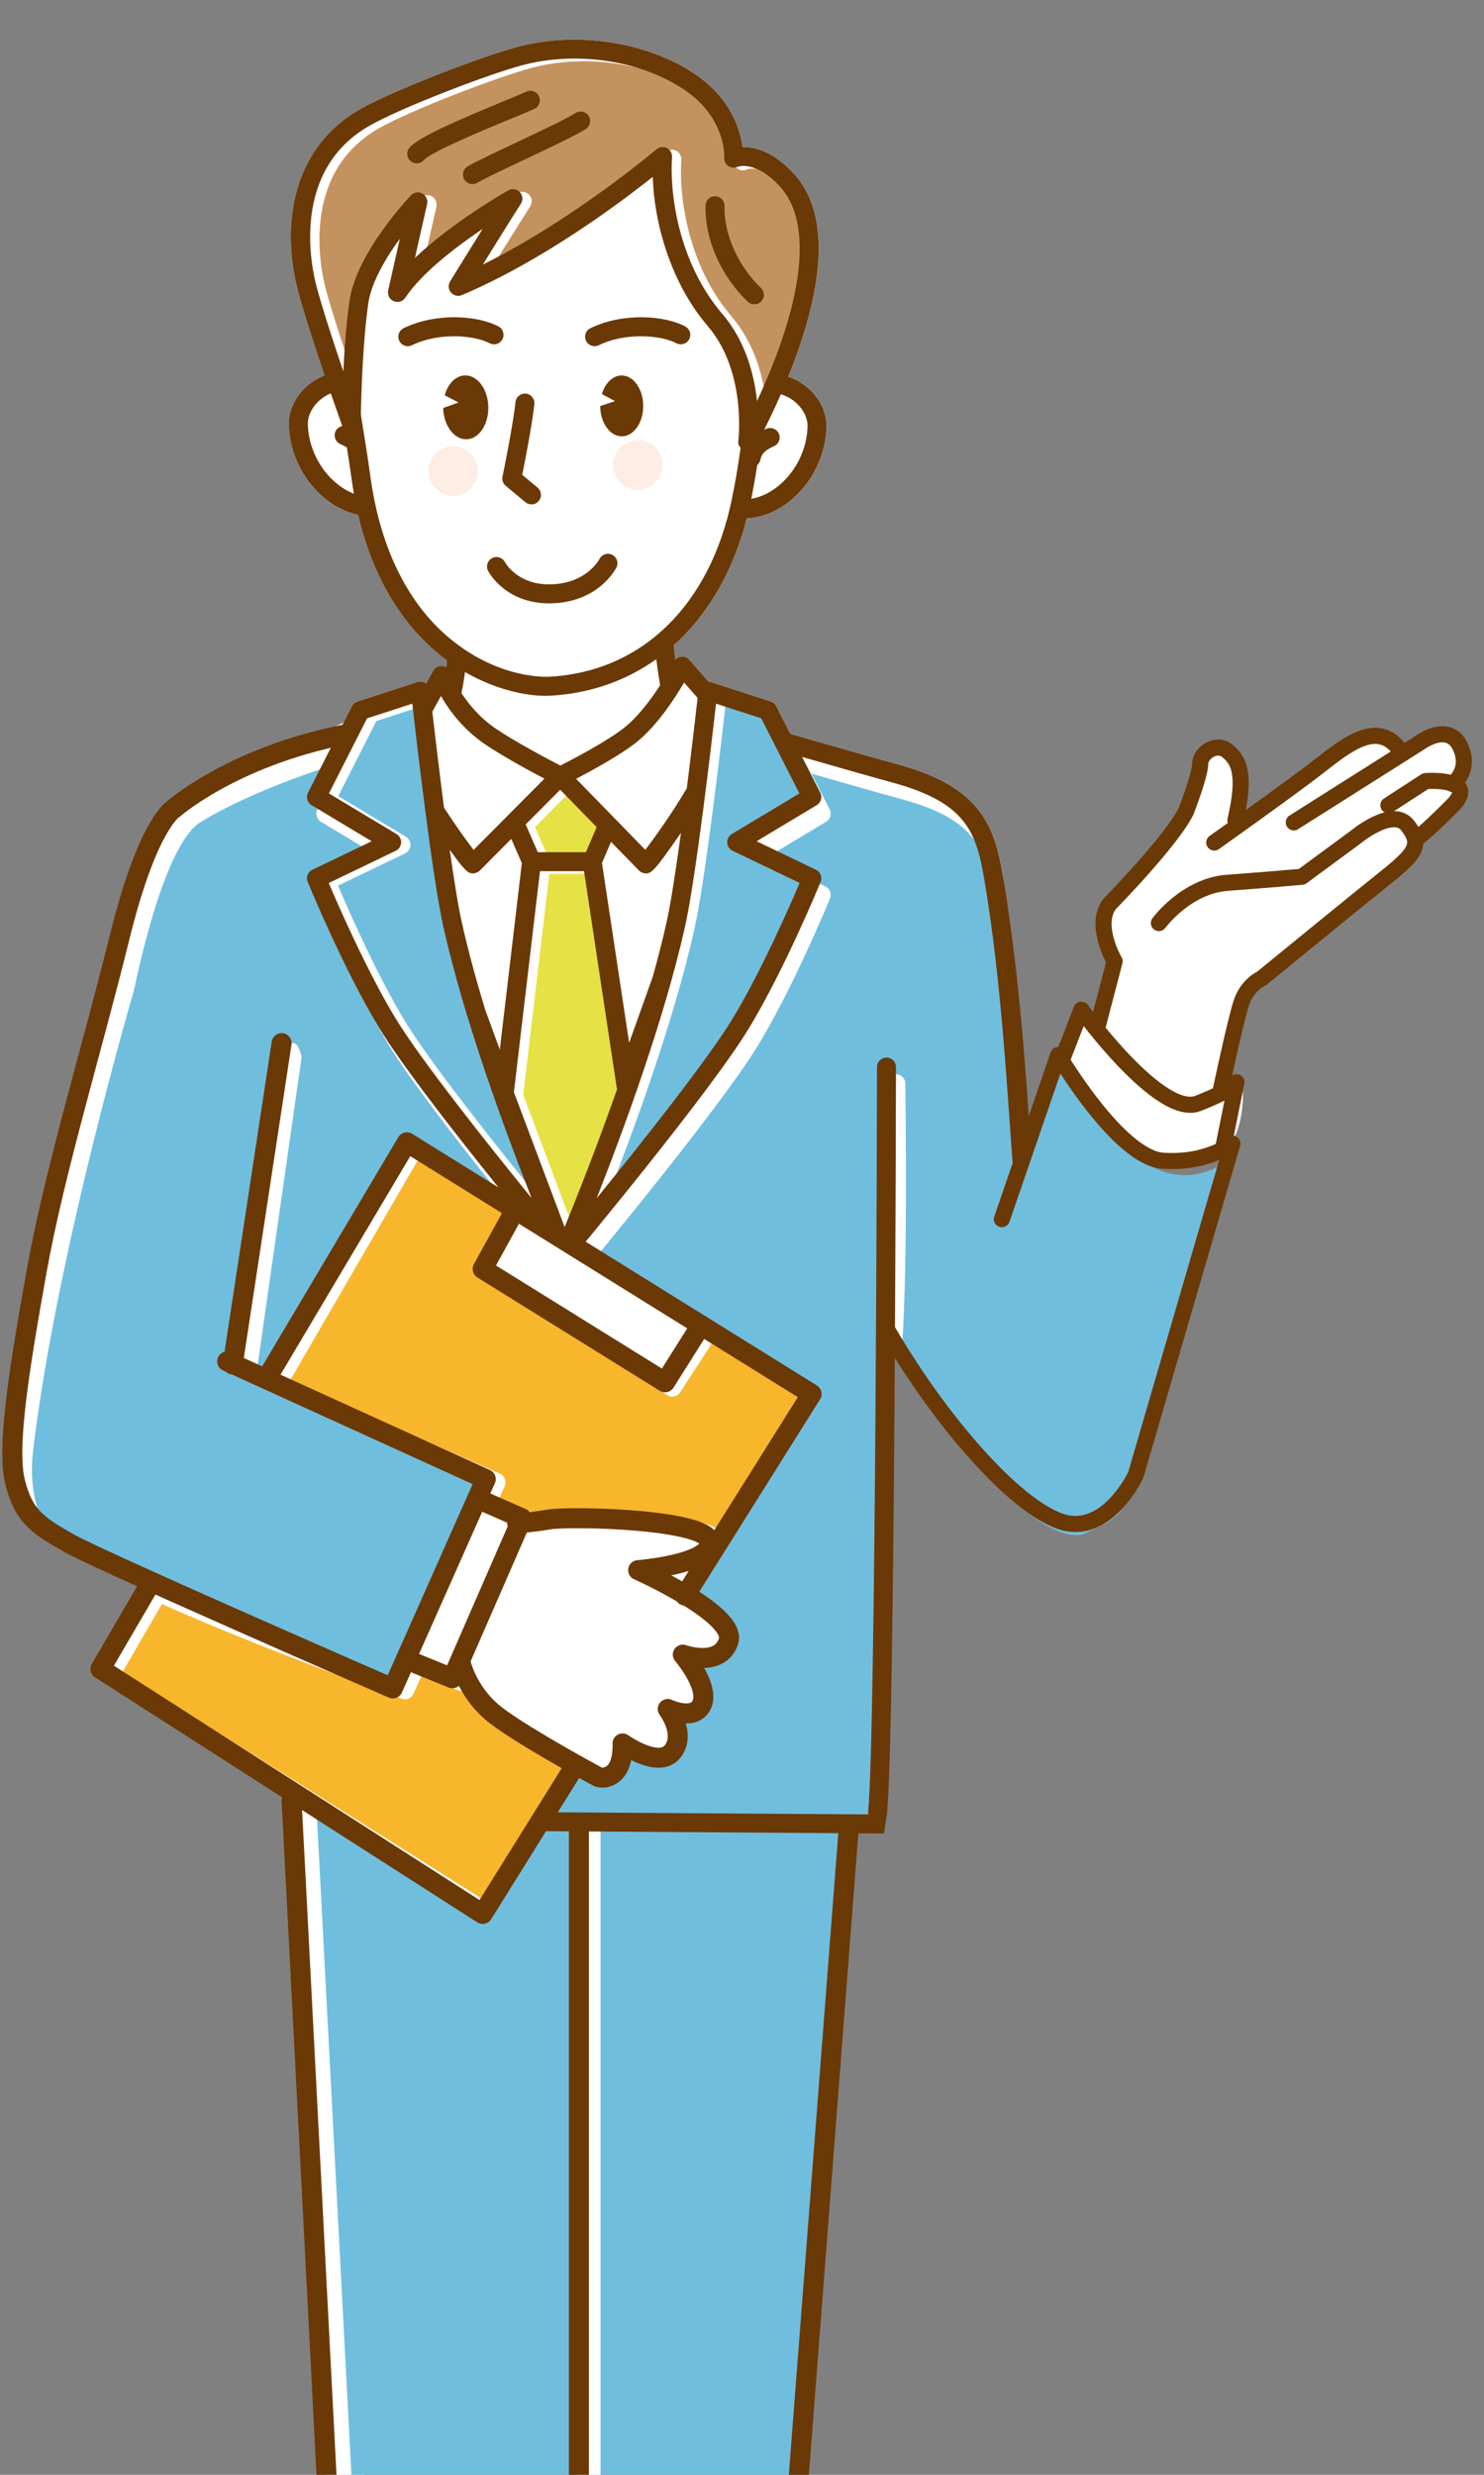 <?xml version="1.0" encoding="utf-8"?>
<!-- Generator: Adobe Illustrator 16.0.0, SVG Export Plug-In . SVG Version: 6.00 Build 0)  -->
<!DOCTYPE svg PUBLIC "-//W3C//DTD SVG 1.1//EN" "http://www.w3.org/Graphics/SVG/1.1/DTD/svg11.dtd">
<svg version="1.1" id="レイヤー_1" xmlns="http://www.w3.org/2000/svg" xmlns:xlink="http://www.w3.org/1999/xlink" x="0px"
	 y="0px" width="297px" height="495px" viewBox="0 0 297 495" enable-background="new 0 0 297 495" xml:space="preserve">
<rect x="0" y="0" width="297" height="495" fill="#808080" stroke="none"/>
<g>
	<defs>
		<rect id="SVGID_1_" x="-12" y="-11.673" width="323" height="507.009"/>
	</defs>
	<clipPath id="SVGID_2_">
		<use xlink:href="#SVGID_1_"  overflow="visible"/>
	</clipPath>
	<g clip-path="url(#SVGID_2_)">
		<polygon fill="#FFFFFF" points="73.86,515.65 66.36,514.65 56.86,352.65 66.86,354.65 		"/>
		<polyline fill="#70BEDE" points="63.36,362.15 71.36,514.65 158.359,514.65 168.859,361.15 63.36,362.15 		"/>
		<polygon fill="#FFFFFF" points="115.86,514.15 115.86,365.65 120.194,365.65 120.194,514.65 		"/>
		<g>
			<path fill="#FFFFFF" d="M37.11,159.142c-9.295,5.74-10.635,19.391-14.75,35.5C17.727,212.78,6.741,256.049,3.61,275.15
				c-4.5,27.467,3.77,28.547,4,30.5c0.111,0.951,79.058,12.52,80.015,12.525l-7.015,14.227l9.923,3.277l7.077,28.506l78.117,0.055
				c0.004-46,0.01-46,0.014-46c0.406,0,0.514-36.311,1.832-49c0.391-3.744,3.51,2.787,3.5,2.668
				c-0.381-4.881,23.502-74.271,19.639-96.812c-1.68-9.797-4.293-17.652-20.996-22.207c-4.418-1.204-13.277-3.731-21.525-6.109
				l-2.805-5.522c-0.23-0.45-0.627-0.789-1.107-0.945l-12.013-3.896c-0.15-0.049-0.307-0.072-0.463-0.083l-3.822-4.363
				c-0.416-0.474-1.039-0.713-1.666-0.633c-0.443,0.058-0.84,0.272-1.137,0.589c-0.129-1.004-0.234-1.956-0.322-2.871
				c0.408-0.364,0.811-0.734,1.205-1.116c6.301-6.106,10.898-14.458,13.416-24.281c2.968-0.109,6.064-1.347,8.769-3.573
				c4.33-3.563,7.012-9.04,7.17-14.649c0.111-3.889-2.479-7.75-6.447-9.608c-0.4-0.188-0.805-0.345-1.209-0.48
				c5.678-14.018,9.666-31.002,1.316-40.39c-4.193-4.715-8.047-5.595-10.458-5.538c-0.436-3.408-2.289-9.857-9.816-14.802
				c-9.5-6.242-23.195-8.336-34.891-5.33c-7.147,1.835-25.527,8.924-31.945,12.619c-14.099,8.117-15.576,24.16-12.258,36.47
				c1.269,4.705,3.411,11.256,5.267,16.71c-0.239,0.093-0.476,0.192-0.712,0.303c-3.969,1.858-6.56,5.722-6.449,9.609
				c0.161,5.61,2.841,11.087,7.172,14.649c2.08,1.713,4.394,2.842,6.699,3.325c3.581,15.252,10.942,23.811,16.88,28.43
				c0.3,0.234,0.603,0.451,0.904,0.672c-0.036,0.445-0.079,0.907-0.133,1.383c-0.244-0.146-0.521-0.239-0.815-0.263
				c-0.749-0.063-1.458,0.318-1.819,0.974l-1.41,2.556c-0.039-0.029-0.073-0.067-0.116-0.095c-0.479-0.309-1.073-0.388-1.616-0.212
				l-12.013,3.896c-0.48,0.156-0.879,0.495-1.107,0.945l-1.653,3.253"/>
			<path fill="#70BEDE" d="M180.58,159.883c-3.99-1.088-11.447-3.212-18.174-5.144l3.633,7.15c0.453,0.89,0.141,1.975-0.715,2.487
				l-12.029,7.218l11.875,5.7c0.906,0.436,1.316,1.502,0.934,2.434c-0.289,0.706-7.188,17.434-14.281,29.162
				c-7.806,12.911-34.42,44.837-35.587,46.234c-0.026,0.031-0.056,0.059-0.083,0.086c-0.028,0.031-0.056,0.062-0.086,0.09
				c-0.008,0.008-0.015,0.016-0.022,0.023c-0.027,0.023-0.059,0.045-0.086,0.066c-0.02,0.016-0.037,0.033-0.058,0.047
				c-0.018,0.014-0.034,0.029-0.054,0.041c-0.019,0.012-0.036,0.023-0.056,0.035c-0.009,0.004-0.014,0.012-0.022,0.016
				c-0.024,0.018-0.052,0.027-0.078,0.041c-0.028,0.016-0.056,0.033-0.086,0.049c-0.011,0.004-0.019,0.012-0.029,0.016
				c-0.007,0.002-0.016,0.004-0.021,0.008c-0.041,0.02-0.082,0.031-0.121,0.047c-0.03,0.012-0.059,0.025-0.089,0.033
				c-0.013,0.006-0.024,0.008-0.036,0.012c-0.032,0.008-0.063,0.016-0.097,0.021c-0.022,0.008-0.045,0.012-0.069,0.016
				c-0.024,0.006-0.05,0.014-0.075,0.018c-0.008,0-0.014,0.002-0.021,0.002c-0.077,0.012-0.155,0.016-0.232,0.018
				c-0.011,0-0.021,0.004-0.031,0.004c-0.002,0-0.005,0-0.007,0c0,0,0,0-0.001,0l0,0l0,0c-0.012,0-0.022,0-0.035,0
				c-0.025,0-0.05-0.008-0.075-0.008c-0.056-0.004-0.11-0.006-0.166-0.016c-0.011,0-0.021-0.002-0.031-0.004
				c-0.022-0.004-0.044-0.01-0.066-0.014c-0.021-0.004-0.042-0.008-0.062-0.016c-0.037-0.006-0.073-0.016-0.109-0.025
				c-0.013-0.006-0.028-0.008-0.041-0.014c-0.027-0.008-0.054-0.02-0.081-0.031c-0.036-0.014-0.075-0.025-0.111-0.043
				c-0.011-0.006-0.021-0.01-0.032-0.016c-0.013-0.006-0.025-0.01-0.037-0.016c-0.024-0.012-0.049-0.029-0.073-0.043
				s-0.049-0.021-0.072-0.039c-0.015-0.008-0.025-0.018-0.038-0.027c-0.019-0.012-0.04-0.021-0.06-0.035
				c-0.012-0.01-0.022-0.02-0.034-0.029c-0.021-0.016-0.041-0.033-0.062-0.051c-0.01-0.006-0.019-0.016-0.027-0.021
				c-0.023-0.02-0.05-0.039-0.072-0.061c-0.007-0.006-0.015-0.012-0.022-0.018c-0.038-0.037-0.074-0.08-0.111-0.121
				c-0.011-0.014-0.024-0.023-0.036-0.035c-1.13-1.355-27.778-33.32-35.591-46.24c-7.093-11.729-13.991-28.456-14.281-29.162
				c-0.383-0.932,0.027-1.998,0.934-2.434l11.875-5.7l-12.029-7.218c-0.855-0.513-1.168-1.598-0.716-2.487l4.766-9.375
				c-10.217,3.172-21.001,7.517-28.169,11.944c-7.675,4.738-13.244,33.434-13.244,33.434s-15.5,52.509-20.25,92.257
				c-1.5,13.252,5,18.5,5,18.5l67.003,31.064c9.497-21.312,18.646-40.994,18.607-41.865c-0.048-1.047-51.407-23.65-50.36-23.699
				c1.039-0.051,9.452-64.556,9.5-63.508c0.039,0.874,2.5-5.5,4,0.751l-9.25,64.757l46.11,21.699l-0.61,4.301l7.878,3.549
				l-5.628,59.703l76.777-0.658c-0.029-46.168-0.047-46.34-0.029-46.518c1.557-16.355,1.775-100.624,1.777-101.473
				c0.002-1.047,0.852-1.894,1.898-1.894c0,0,0.002,0,0.004,0c1.049,0.002,1.896,0.854,1.895,1.902
				c-0.01,3.475,0.633,39.613-0.941,56.146c-0.006,0.062,6.012,8.607,6,8.666c0,0,20,27.666,30.5,25.334
				c3.227-1.838,8.264-2.223,11.334-11.834c6.332-19.834,17.832-63.175,17.832-63.175s-6.332,5.666-14.666,1.832
				c-8.334-3.832-19.166-20-19.166-20l-6.668,15c0,0-5.66-44.327-6.574-49.661C197.242,169.795,195.219,163.875,180.58,159.883z"/>
			<path fill="#FFFFFF" d="M99.18,145.708c3.853,2.63,10.598,6.188,12.963,7.416c2.321-1.179,8.854-4.581,12.518-7.36
				c2.907-2.207,5.574-5.796,7.451-8.705c-0.32-1.879-0.569-3.604-0.765-5.21c-6.164,4.384-13.412,6.892-21.274,7.305
				c-0.297,0.014-0.606,0.022-0.929,0.022c-4.071,0-10.057-1.287-16.086-4.757c-0.162,1.315-0.391,2.724-0.71,4.203
				C93.79,140.837,96.004,143.541,99.18,145.708z"/>
			<path fill="#FFFFFF" d="M104.439,172.637l-2.11-4.846l-6.284,6.313c-0.178,0.179-0.393,0.321-0.625,0.418
				c-0.295,0.12-0.56,0.191-0.819,0.191c-1.03,0-2.01-1.127-4.595-4.756c0.837,5.919,1.687,11.253,2.412,14.503
				c1.256,5.624,2.886,11.584,4.694,17.526l2.919,7.958L104.439,172.637z"/>
			<path fill="#FFFFFF" d="M134.956,168.486c-3.39,4.81-4.479,6.229-5.637,6.229c-0.262,0-0.524-0.071-0.817-0.191
				c-0.242-0.099-0.459-0.245-0.641-0.432l-5.574-5.713l-1.812,4.225l5.439,35.979l4.734-13.236
				c1.033-3.701,1.968-7.358,2.755-10.885c0.863-3.861,1.898-10.668,2.885-17.9C135.85,167.2,135.409,167.842,134.956,168.486z"/>
			<polygon fill="#E6E144" points="107.074,165.429 109.493,170.986 119.128,170.986 121.28,165.97 113.982,158.491 			"/>
			<path fill="#E6E144" d="M118.747,174.782h-8.812l-5.222,44.206l10.152,26.978c2.282-5.553,6.375-15.801,10.48-27.531
				L118.747,174.782z"/>
			<path fill="#FFFFFF" d="M126.956,148.789c-3.33,2.527-8.63,5.409-11.663,6.986l13.859,14.202c1.867-2.423,5.599-7.672,8.3-12.311
				c0.994-7.867,1.816-15.003,2.162-18.068l-2.705-3.088C135.02,139.763,131.314,145.48,126.956,148.789z"/>
			<path fill="#FFFFFF" d="M88.25,139.216l-1.729,3.135c0.514,4.446,1.376,11.745,2.347,19.208c2.219,3.429,4.56,6.681,5.912,8.434
				l14.183-14.246c-3.069-1.617-8.487-4.558-11.922-6.902C92.61,145.82,89.825,141.966,88.25,139.216z"/>
			<path fill="#70BEDE" d="M67.693,159.235l13.536,8.121c0.6,0.357,0.953,1.018,0.92,1.716c-0.032,0.697-0.444,1.321-1.075,1.622
				l-13.424,6.443c1.942,4.562,7.656,17.618,13.323,26.99c5.031,8.321,18.535,25.299,27.296,36.072
				c-5.252-13.307-13.512-35.652-17.694-54.379c-2.162-9.687-5.276-36.432-6.196-44.542l-9.051,2.935L67.693,159.235z"/>
			<path fill="#70BEDE" d="M154.221,144.213l-9.05-2.935c-0.922,8.11-4.035,34.855-6.197,44.542
				c-4.184,18.727-12.441,41.072-17.694,54.379c8.76-10.773,22.265-27.751,27.296-36.072c5.666-9.372,11.38-22.428,13.324-26.99
				l-13.423-6.443c-0.631-0.301-1.043-0.925-1.074-1.622c-0.033-0.698,0.32-1.358,0.918-1.716l13.535-8.121L154.221,144.213z"/>
			<path fill="#FFFFFF" d="M152.936,85.973c0.148-0.069,0.289-0.135,0.414-0.192c0.953-0.435,2.08-0.012,2.516,0.94
				c0.434,0.955,0.014,2.08-0.941,2.515c-1.367,0.624-2.438,1.22-2.742,2.719c-0.09,0.433-0.32,0.799-0.633,1.064
				c-0.402,2.612-0.824,4.913-1.191,6.745c1.836-0.294,3.736-1.181,5.475-2.61c3.494-2.876,5.658-7.299,5.787-11.827
				c0.068-2.361-1.684-4.854-4.262-6.062c-0.268-0.125-0.639-0.277-1.082-0.402C155.166,81.397,154.029,83.787,152.936,85.973z"/>
			<path fill="#FFFFFF" d="M70.373,95.858c-0.28-2.056-0.608-4.2-0.946-6.348c-0.394-0.264-0.848-0.486-1.342-0.711
				c-0.955-0.435-1.374-1.561-0.939-2.515c0.263-0.579,0.781-0.957,1.361-1.071c-0.003-0.004-0.005-0.009-0.007-0.014
				c-0.098-0.269-1.034-2.878-2.295-6.517c-0.122,0.049-0.237,0.099-0.335,0.144c-2.577,1.208-4.331,3.701-4.264,6.063
				c0.13,4.529,2.294,8.949,5.789,11.825c1.098,0.905,2.263,1.583,3.434,2.045C70.664,97.814,70.509,96.85,70.373,95.858z"/>
			<path fill="#FFFFFF" d="M90.893,128.406c9.302,7.239,18.02,7.005,18.981,6.956c18.514-0.969,32.192-14.232,36.587-35.48
				c0.516-2.492,1.191-6.121,1.756-10.327c-0.453-0.462-0.537-0.978-0.43-1.52l-0.008-0.002c0.016-0.134,1.631-13.734-6.121-22.795
				c-7.4-8.649-10.724-20.511-11.024-29.86c-6.526,5.191-22.038,16.81-38.192,23.646c-0.761,0.323-1.643,0.115-2.182-0.511
				c-0.537-0.628-0.608-1.531-0.174-2.234c0.052-0.086,3.405-5.516,6.514-10.503c-5.298,3.576-12.21,8.824-15.478,13.769
				c-0.506,0.765-1.483,1.06-2.327,0.699c-0.844-0.358-1.31-1.27-1.108-2.163l2.331-10.331c-2.736,3.746-5.7,8.66-6.328,13.033
				c-1.071,7.47-1.389,18.006-1.477,22.085c0.115,0.729,0.233,1.457,0.349,2.183c0.549,3.422,1.115,6.961,1.572,10.295
				C76.141,110.003,81.937,121.435,90.893,128.406z M90.652,78.117c1.552-0.68,3.279,0.247,3.858,2.07
				c0.579,1.825-0.21,3.856-1.761,4.536c-1.552,0.682-3.279-0.244-3.858-2.069S89.1,78.798,90.652,78.117z M109.865,116.881
				c7.384,0,10.008-4.878,10.116-5.086c0.48-0.925,1.621-1.298,2.55-0.822c0.93,0.475,1.306,1.601,0.84,2.533
				c-0.146,0.292-3.699,7.172-13.506,7.172c-8.707,0-12.042-6.225-12.181-6.489c-0.484-0.931-0.121-2.077,0.809-2.56
				c0.93-0.484,2.077-0.122,2.561,0.808C101.144,112.605,103.534,116.881,109.865,116.881z M124.52,78.117
				c1.552-0.68,3.279,0.247,3.859,2.07c0.577,1.825-0.21,3.856-1.762,4.536c-1.552,0.682-3.279-0.244-3.858-2.069
				S122.967,78.798,124.52,78.117z M118.173,65.636c6.419-3.103,14.685-2.609,18.97-0.341c0.926,0.489,1.279,1.64,0.789,2.566
				c-0.49,0.925-1.639,1.278-2.566,0.788c-2.941-1.558-9.979-2.284-15.54,0.404c-0.266,0.129-0.548,0.189-0.824,0.189
				c-0.706,0-1.383-0.395-1.712-1.072C116.833,67.227,117.229,66.092,118.173,65.636z M105.249,78.734
				c1.042,0.107,1.8,1.039,1.693,2.084c-0.405,3.938-1.857,11.34-2.426,14.159l3.065,2.555c0.805,0.671,0.914,1.868,0.242,2.674
				c-0.375,0.451-0.915,0.683-1.46,0.683c-0.429,0-0.858-0.144-1.214-0.439l-3.937-3.28c-0.537-0.448-0.784-1.156-0.643-1.844
				c0.021-0.101,2.117-10.261,2.595-14.896C103.273,79.386,104.204,78.627,105.249,78.734z M81.619,69.244
				c-0.705,0-1.383-0.395-1.71-1.072c-0.456-0.944-0.062-2.079,0.884-2.535c6.418-3.103,14.685-2.609,18.969-0.341
				c0.927,0.489,1.281,1.639,0.789,2.566c-0.49,0.925-1.639,1.278-2.565,0.788c-2.942-1.558-9.979-2.283-15.541,0.404
				C82.177,69.183,81.896,69.244,81.619,69.244z"/>
			<path fill="#C4925F" d="M70.577,74.82c0.224-4.493,0.599-9.714,1.217-14.044c1.39-9.685,11.878-20.705,12.325-21.169
				c0.589-0.616,1.518-0.763,2.269-0.358c0.75,0.403,1.14,1.258,0.952,2.09l-2.431,10.778c7.486-7.127,18.103-13.184,18.668-13.504
				c0.76-0.432,1.717-0.287,2.316,0.349s0.687,1.6,0.214,2.333c-1.519,2.351-4.987,7.926-7.613,12.156
				c18.17-8.991,34.563-22.895,34.745-23.049c0.35-0.3,0.789-0.454,1.232-0.454c0.291,0,0.586,0.067,0.857,0.204
				c0.684,0.348,1.09,1.07,1.035,1.835c-0.496,6.69,1.059,20.813,10.043,31.315c4.707,5.5,6.412,12.241,6.962,17.447
				c9.389-20.134,11.146-35.525,4.73-42.737c-4.873-5.48-8.521-4.16-8.673-4.1c-0.609,0.266-1.291,0.189-1.836-0.193
				c-0.543-0.381-0.83-1.027-0.785-1.69c0.018-0.315,0.352-8.07-8.227-13.707c-8.648-5.682-21.155-7.574-31.862-4.825
				c-6.95,1.784-24.785,8.656-30.996,12.231c-15.788,9.091-11.504,28.411-10.485,32.191C66.499,62.603,68.703,69.318,70.577,74.82z"
				/>
			<path fill="#6A3906" d="M66.408,149.183l-4.765,9.376c-0.451,0.889-0.139,1.975,0.715,2.487l12.03,7.218l-11.874,5.701
				c-0.906,0.435-1.316,1.503-0.934,2.432c0.289,0.707,7.188,17.434,14.28,29.162c7.812,12.921,34.462,44.886,35.593,46.24
				c0.01,0.014,0.023,0.021,0.035,0.035c0.037,0.041,0.072,0.084,0.111,0.121c0.008,0.008,0.016,0.014,0.022,0.02
				c0.021,0.021,0.048,0.039,0.071,0.059c0.01,0.008,0.019,0.018,0.027,0.023c0.021,0.016,0.041,0.035,0.063,0.051
				c0.012,0.01,0.022,0.02,0.034,0.027c0.02,0.014,0.039,0.023,0.06,0.037c0.014,0.008,0.022,0.018,0.038,0.029
				c0.023,0.014,0.049,0.021,0.072,0.035s0.047,0.031,0.073,0.045c0.011,0.004,0.023,0.008,0.036,0.016
				c0.011,0.004,0.022,0.01,0.034,0.016c0.036,0.018,0.073,0.027,0.11,0.043c0.026,0.01,0.053,0.021,0.08,0.031
				c0.015,0.004,0.028,0.01,0.043,0.012c0.035,0.01,0.07,0.02,0.106,0.027c0.021,0.006,0.043,0.01,0.064,0.014
				c0.021,0.006,0.043,0.012,0.064,0.016c0.011,0,0.021,0.002,0.032,0.004c0.056,0.008,0.111,0.012,0.167,0.014
				c0.024,0.002,0.049,0.008,0.075,0.008c0.011,0,0.022,0,0.033,0h0.001l0,0c0,0,0,0,0.001,0c0.002,0,0.005,0,0.007,0
				c0.011,0,0.021-0.002,0.03-0.002c0.078-0.002,0.155-0.008,0.233-0.018c0.007-0.002,0.014-0.004,0.021-0.004
				c0.025-0.004,0.049-0.01,0.075-0.018c0.023-0.004,0.047-0.008,0.07-0.014c0.031-0.008,0.064-0.014,0.096-0.023
				c0.012-0.004,0.024-0.006,0.035-0.01c0.03-0.01,0.06-0.023,0.09-0.035c0.04-0.014,0.081-0.027,0.12-0.045
				c0.007-0.004,0.015-0.008,0.021-0.01c0.011-0.004,0.021-0.01,0.03-0.016c0.03-0.014,0.058-0.031,0.088-0.047
				c0.024-0.016,0.052-0.025,0.077-0.039c0.009-0.006,0.015-0.014,0.021-0.018c0.02-0.014,0.038-0.025,0.057-0.037
				s0.035-0.027,0.055-0.041s0.036-0.029,0.057-0.045c0.028-0.023,0.059-0.043,0.086-0.068c0.007-0.006,0.014-0.014,0.022-0.021
				c0.029-0.029,0.058-0.059,0.085-0.088c0.028-0.031,0.058-0.057,0.083-0.088c1.167-1.398,27.784-33.325,35.588-46.236
				c7.092-11.729,13.992-28.455,14.281-29.162c0.383-0.929-0.027-1.997-0.934-2.432l-11.875-5.701l12.029-7.218
				c0.855-0.513,1.168-1.599,0.717-2.487l-3.635-7.151c6.727,1.934,14.184,4.056,18.174,5.145
				c14.641,3.993,16.662,9.911,18.252,19.186c3.555,20.732,4.68,44.045,5.939,59.993l1.486-4.332c0.004,0,0.01,0,0.014,0
				c0.525,0,1.029-0.22,1.389-0.605c0.363-0.389,0.545-0.912,0.504-1.44c-0.383-4.882-1.727-31.716-5.59-54.257
				c-1.68-9.797-4.293-17.652-20.996-22.207c-4.418-1.204-13.277-3.731-21.525-6.109l-2.805-5.522
				c-0.23-0.45-0.627-0.789-1.107-0.945l-12.013-3.896c-0.15-0.049-0.307-0.072-0.463-0.083l-3.822-4.363
				c-0.416-0.474-1.039-0.713-1.666-0.633c-0.443,0.058-0.84,0.272-1.137,0.589c-0.129-1.004-0.234-1.956-0.322-2.871
				c0.408-0.364,0.811-0.734,1.205-1.116c6.301-6.106,10.898-14.458,13.416-24.281c2.968-0.109,6.064-1.347,8.769-3.573
				c4.33-3.563,7.012-9.04,7.17-14.649c0.111-3.889-2.479-7.75-6.447-9.608c-0.4-0.188-0.805-0.345-1.209-0.48
				c5.678-14.018,9.666-31.002,1.316-40.39c-4.193-4.715-8.047-5.595-10.458-5.538c-0.436-3.408-2.289-9.857-9.816-14.802
				c-9.5-6.242-23.195-8.336-34.891-5.33c-7.147,1.835-25.527,8.924-31.945,12.619c-14.099,8.117-15.576,24.16-12.258,36.47
				c1.269,4.705,3.411,11.256,5.267,16.71c-0.239,0.093-0.476,0.192-0.712,0.303c-3.969,1.858-6.56,5.722-6.449,9.609
				c0.161,5.61,2.841,11.087,7.172,14.649c2.08,1.713,4.394,2.842,6.699,3.325c3.581,15.252,10.942,23.811,16.88,28.43
				c0.3,0.234,0.603,0.451,0.904,0.672c-0.036,0.445-0.079,0.907-0.133,1.383c-0.244-0.146-0.521-0.239-0.815-0.263
				c-0.749-0.063-1.458,0.318-1.819,0.974l-1.41,2.556c-0.039-0.029-0.073-0.067-0.116-0.095c-0.479-0.309-1.073-0.388-1.616-0.212
				l-12.013,3.896c-0.48,0.156-0.879,0.495-1.107,0.945l-1.653,3.253L66.408,149.183z M87.625,366.125l89.284,0.605l0.615-3.975
				c1.574-16.533,1.785-145.85,1.795-149.325c0.002-1.048-0.846-1.899-1.895-1.903c-0.002,0-0.004,0-0.006,0
				c-1.045,0-1.896,0.848-1.898,1.895c-0.002,0.85-0.217,132.615-1.775,148.972c-0.018,0.178-0.002,0.35,0.029,0.518l-85.414-0.578
				L87.625,366.125z M82.515,140.747c0.919,8.11,4.034,34.854,6.197,44.542c4.181,18.727,12.44,41.071,17.691,54.379
				c-8.759-10.772-22.264-27.751-27.294-36.073c-5.667-9.371-11.381-22.425-13.323-26.989l13.423-6.442
				c0.631-0.303,1.044-0.927,1.076-1.622c0.032-0.699-0.321-1.358-0.921-1.717l-13.534-8.123l7.633-15.021L82.515,140.747z
				 M61.606,84.89c-0.067-2.362,1.687-4.855,4.264-6.063c0.098-0.045,0.213-0.095,0.335-0.144c1.261,3.639,2.197,6.248,2.295,6.517
				c0.002,0.005,0.004,0.01,0.007,0.014c-0.58,0.114-1.099,0.492-1.361,1.071c-0.435,0.954-0.016,2.08,0.939,2.515
				c0.494,0.225,0.948,0.447,1.342,0.711c0.338,2.147,0.666,4.292,0.946,6.348c0.137,0.992,0.291,1.956,0.456,2.902
				c-1.171-0.462-2.336-1.14-3.434-2.045C63.9,93.839,61.736,89.419,61.606,84.89z M73.857,25.196
				c6.21-3.575,24.047-10.447,30.995-12.232c10.708-2.749,23.215-0.856,31.863,4.826c8.578,5.637,8.244,13.391,8.227,13.707
				c-0.045,0.662,0.24,1.309,0.785,1.69c0.543,0.382,1.227,0.46,1.836,0.192c0.152-0.06,3.798-1.381,8.675,4.101
				c6.416,7.212,4.656,22.604-4.732,42.736c-0.553-5.206-2.255-11.947-6.962-17.446c-8.984-10.501-10.541-24.626-10.045-31.316
				c0.057-0.764-0.35-1.487-1.033-1.833c-0.271-0.138-0.566-0.206-0.857-0.206c-0.444,0-0.883,0.156-1.234,0.454
				c-0.181,0.154-16.573,14.058-34.744,23.051c2.625-4.232,6.096-9.808,7.613-12.157c0.475-0.734,0.386-1.696-0.214-2.333
				c-0.6-0.636-1.556-0.779-2.316-0.349c-0.564,0.319-11.181,6.377-18.668,13.505l2.432-10.779c0.188-0.832-0.203-1.687-0.953-2.09
				c-0.751-0.405-1.68-0.258-2.269,0.356c-0.446,0.465-10.934,11.485-12.323,21.17c-0.62,4.331-0.995,9.553-1.218,14.046
				c-1.874-5.504-4.079-12.217-5.341-16.901C62.353,53.607,58.068,34.287,73.857,25.196z M161.619,85.327
				c-0.129,4.528-2.293,8.951-5.787,11.827c-1.738,1.43-3.639,2.316-5.475,2.61c0.367-1.832,0.789-4.133,1.191-6.745
				c0.312-0.266,0.543-0.632,0.633-1.064c0.305-1.499,1.375-2.095,2.742-2.719c0.955-0.435,1.375-1.56,0.941-2.515
				c-0.436-0.952-1.562-1.375-2.516-0.94c-0.125,0.058-0.266,0.123-0.414,0.192c1.094-2.187,2.23-4.576,3.34-7.11
				c0.443,0.125,0.814,0.277,1.082,0.402C159.936,80.472,161.688,82.965,161.619,85.327z M74.134,95.344
				c-0.457-3.334-1.023-6.873-1.572-10.295c-0.115-0.726-0.233-1.454-0.349-2.183c0.088-4.079,0.405-14.615,1.477-22.085
				c0.628-4.373,3.592-9.287,6.328-13.033L77.687,58.08c-0.201,0.894,0.265,1.805,1.108,2.163c0.844,0.36,1.821,0.065,2.327-0.699
				c3.268-4.944,10.18-10.192,15.478-13.769c-3.108,4.987-6.462,10.417-6.514,10.503c-0.435,0.703-0.363,1.606,0.174,2.234
				c0.539,0.626,1.421,0.834,2.182,0.511c16.154-6.836,31.666-18.454,38.192-23.646c0.301,9.35,3.624,21.211,11.024,29.86
				c7.752,9.061,6.137,22.661,6.121,22.795l0.008,0.002c-0.107,0.542-0.023,1.058,0.43,1.52c-0.564,4.206-1.24,7.835-1.756,10.327
				c-4.395,21.248-18.073,34.512-36.587,35.48c-0.962,0.049-9.68,0.283-18.981-6.956C81.937,121.435,76.141,110.003,74.134,95.344z
				 M109.144,139.176c0.322,0,0.632-0.009,0.929-0.022c7.862-0.413,15.11-2.921,21.274-7.305c0.195,1.605,0.444,3.331,0.765,5.21
				c-1.877,2.909-4.544,6.498-7.451,8.705c-3.663,2.779-10.196,6.182-12.518,7.36c-2.365-1.228-9.11-4.786-12.963-7.416
				c-3.176-2.168-5.391-4.871-6.832-7.086c0.319-1.479,0.548-2.888,0.71-4.203C99.087,137.889,105.073,139.176,109.144,139.176z
				 M92.417,184.461c-0.726-3.25-1.575-8.584-2.412-14.503c2.585,3.629,3.564,4.756,4.595,4.756c0.26,0,0.524-0.071,0.819-0.191
				c0.232-0.097,0.447-0.239,0.625-0.418l6.284-6.313l2.11,4.846l-4.408,37.309l-2.919-7.958
				C95.303,196.045,93.673,190.085,92.417,184.461z M130.648,195.346l-4.734,13.236l-5.439-35.979l1.812-4.225l5.574,5.713
				c0.182,0.187,0.398,0.333,0.641,0.432c0.293,0.12,0.556,0.191,0.817,0.191c1.158,0,2.247-1.419,5.637-6.229
				c0.453-0.644,0.895-1.286,1.332-1.925c-0.986,7.232-2.021,14.039-2.885,17.9C132.616,187.988,131.681,191.645,130.648,195.346z
				 M113.002,245.432l-10.153-26.978l5.223-44.205h8.812l6.599,43.653C119.375,229.631,115.283,239.881,113.002,245.432z
				 M117.265,170.452h-9.637l-2.419-5.555l6.908-6.939l7.299,7.481L117.265,170.452z M159.99,158.701l-13.535,8.123
				c-0.6,0.358-0.951,1.018-0.92,1.717c0.033,0.695,0.445,1.319,1.074,1.622l13.423,6.442c-1.941,4.564-7.656,17.618-13.322,26.989
				c-5.033,8.322-18.536,25.301-27.297,36.073c5.253-13.308,13.514-35.652,17.693-54.379c2.162-9.688,5.279-36.432,6.197-44.542
				l9.052,2.934L159.99,158.701z M139.614,139.598c-0.346,3.065-1.168,10.201-2.162,18.068c-2.701,4.639-6.433,9.888-8.3,12.311
				l-13.859-14.202c3.033-1.577,8.333-4.459,11.663-6.986c4.358-3.309,8.064-9.025,9.953-12.278L139.614,139.598z M97.041,148.844
				c3.435,2.345,8.853,5.285,11.922,6.902L94.78,169.993c-1.353-1.753-3.693-5.005-5.912-8.434
				c-0.971-7.463-1.833-14.762-2.347-19.208l1.729-3.135C89.825,141.966,92.61,145.82,97.041,148.844z"/>
			<path fill="#6A3906" d="M98.493,111.629c-0.93,0.482-1.293,1.629-0.809,2.56c0.139,0.265,3.474,6.489,12.181,6.489
				c9.807,0,13.359-6.88,13.506-7.172c0.466-0.933,0.09-2.059-0.84-2.533c-0.929-0.476-2.069-0.103-2.55,0.822
				c-0.108,0.208-2.732,5.086-10.116,5.086c-6.331,0-8.721-4.276-8.812-4.444C100.57,111.507,99.422,111.145,98.493,111.629z"/>
			<path fill="#6A3906" d="M101.213,97.168l3.937,3.28c0.355,0.296,0.785,0.439,1.214,0.439c0.545,0,1.085-0.231,1.46-0.683
				c0.672-0.806,0.562-2.003-0.242-2.674l-3.065-2.555c0.568-2.819,2.021-10.222,2.426-14.159c0.106-1.045-0.651-1.977-1.693-2.084
				c-1.045-0.106-1.976,0.652-2.083,1.694c-0.478,4.636-2.574,14.796-2.595,14.896C100.429,96.012,100.676,96.72,101.213,97.168z"/>
			<path fill="#6A3906" d="M141.204,41.103c-0.182,6.717,3.061,14.093,8.459,19.245c0.369,0.351,0.839,0.525,1.31,0.525
				c0.5,0,1.002-0.197,1.373-0.589c0.725-0.757,0.697-1.96-0.061-2.684c-4.578-4.367-7.439-10.804-7.287-16.396
				c0.029-1.048-0.797-1.921-1.846-1.948C142.088,39.217,141.231,40.054,141.204,41.103z"/>
			<path fill="#6A3906" d="M83.404,32.666c0.519,0,1.034-0.211,1.409-0.625c1.552-1.714,12.222-6.128,17.349-8.248
				c1.988-0.822,3.704-1.532,4.765-2.009c0.955-0.43,1.382-1.555,0.95-2.51c-0.43-0.957-1.553-1.385-2.51-0.953
				c-1.006,0.454-2.697,1.153-4.656,1.963c-9.076,3.754-16.748,7.038-18.713,9.208c-0.704,0.779-0.645,1.979,0.134,2.683
				C82.495,32.502,82.951,32.666,83.404,32.666z"/>
			<path fill="#6A3906" d="M103.371,28.483c-4.156,1.962-8.084,3.814-9.771,4.799c-0.905,0.529-1.209,1.691-0.682,2.597
				c0.354,0.604,0.988,0.941,1.642,0.941c0.325,0,0.654-0.083,0.956-0.26c1.544-0.9,5.575-2.803,9.477-4.644
				c5.07-2.392,10.315-4.867,12.246-6.115c0.88-0.57,1.131-1.746,0.562-2.626c-0.57-0.879-1.745-1.13-2.625-0.561
				C113.457,23.725,108.097,26.253,103.371,28.483z"/>
			<path fill="#6A3906" d="M119.001,69.244c0.276,0,0.559-0.061,0.824-0.189c5.562-2.688,12.599-1.962,15.54-0.404
				c0.928,0.49,2.076,0.137,2.566-0.788c0.49-0.927,0.137-2.077-0.789-2.566c-4.285-2.269-12.551-2.762-18.97,0.341
				c-0.944,0.456-1.341,1.591-0.884,2.535C117.619,68.849,118.295,69.244,119.001,69.244z"/>
			<path fill="#6A3906" d="M97.985,68.65c0.927,0.49,2.075,0.137,2.565-0.788c0.492-0.928,0.138-2.077-0.789-2.566
				c-4.284-2.269-12.551-2.762-18.969,0.341c-0.945,0.456-1.34,1.591-0.884,2.535c0.327,0.678,1.005,1.072,1.71,1.072
				c0.277,0,0.559-0.061,0.825-0.189C88.006,66.367,95.042,67.092,97.985,68.65z"/>
			<g>
				<path fill="#FFFFFF" d="M244.158,229.35c-9.885,8.916-22.533-5.096-28.066-13.429c-1.666-2.233-2.818-3.358-4.494-6.28
					c1.051,1.836,3.291-5.384,4.227-7.283c8.459,9.803,17.055,25.382,32.633,14.771c0.803,1.611-0.055,8.602-1.746,10.877
					C245.92,227.864,244.664,228.711,244.158,229.35z"/>
				<path fill="#FFFFFF" d="M219.986,204.908c0,0,3.355-12.353,3.086-12.621c-0.266-0.271-3.086-7.12-3.086-7.12l3.492-5.369
					l12.623-13.969l2.684-5.505l2.15-7.921l1.879-2.554c0,0,2.146-0.132,2.82,0.338c0.674,0.469,2.822,2.483,2.822,2.483
					l-0.672,6.446l0.402,5.371l18.936-13.161l7.52-4.029l3.895,1.343l2.148,2.016l6.715-3.223l3.76,0.537l1.611,3.356l0.268,2.955
					l-1.611,2.149l0.807,2.82l-2.686,3.224l-6.713,4.967v4.028l-22.16,17.998l-9.803,7.114l-2.418,3.963l-4.027,17.39l-5.238,3.626
					l-7.52-3.356l-9.668-8.06L219.986,204.908"/>
				
					<path fill="none" stroke="#6A3906" stroke-width="3.223" stroke-linecap="round" stroke-linejoin="round" stroke-miterlimit="10" d="
					M202.729,206.589"/>
				
					<path fill="none" stroke="#6A3906" stroke-width="3.223" stroke-linecap="round" stroke-linejoin="round" stroke-miterlimit="10" d="
					M200.512,243.857l11.281-32.837c0,0,12.086,20.545,20.951,21.15c8.863,0.604,13.896-3.426,13.896-3.426l-19.336,66.283
					c0,0-5.842,12.49-15.107,9.266c-9.268-3.223-23.863-19.891-34.338-37.818"/>
				
					<path fill="none" stroke="#6A3906" stroke-width="3.223" stroke-linecap="round" stroke-linejoin="round" stroke-miterlimit="10" d="
					M212.574,211.897l3.852-9.94c0,0,15.713,21.753,23.367,18.731s7.654-4.23,7.654-4.23l-2.707,13.439"/>
				
					<path fill="none" stroke="#6A3906" stroke-width="3.223" stroke-linecap="round" stroke-linejoin="round" stroke-miterlimit="10" d="
					M219.65,205.379l3.422-13.093c0,0-4.229-7.253-1.004-11.482c0,0,12.287-12.489,15.307-18.531c0,0,2.822-7.252,2.822-9.468
					s3.221-4.433,5.438-2.618c2.215,1.811,3.826,4.43,1.611,13.898"/>
				
					<path fill="none" stroke="#6A3906" stroke-width="3.223" stroke-linecap="round" stroke-linejoin="round" stroke-miterlimit="10" d="
					M243.016,168.516c0,0,15.916-11.28,21.553-15.711c5.643-4.433,11.484-8.662,15.713-2.618"/>
				
					<path fill="none" stroke="#6A3906" stroke-width="3.223" stroke-linecap="round" stroke-linejoin="round" stroke-miterlimit="10" d="
					M258.932,164.488l25.176-15.913c0,0,5.643-4.23,8.061,0.605c2.414,4.833-1.412,7.653-1.412,7.653"/>
				
					<path fill="none" stroke="#6A3906" stroke-width="3.223" stroke-linecap="round" stroke-linejoin="round" stroke-miterlimit="10" d="
					M277.865,161.065l7.453-4.836c0,0,11.078-0.804,5.236,5.036c-5.84,5.842-7.051,6.446-7.051,6.446"/>
				
					<path fill="none" stroke="#6A3906" stroke-width="3.223" stroke-linecap="round" stroke-linejoin="round" stroke-miterlimit="10" d="
					M231.936,184.631c0,0,5.439-7.453,13.699-8.057c8.258-0.604,14.908-1.209,14.908-1.209l10.674-7.857
					c0,0,7.453-6.243,10.475-2.416c3.023,3.827,1.611,5.641-4.432,10.473c-6.043,4.837-24.777,20.145-24.777,20.145
					s-2.82,1.21-4.027,4.836c-1.209,3.625-4.23,17.928-4.23,17.928"/>
			</g>
			<circle fill="#FDEDE4" cx="90.693" cy="94.232" r="4.952"/>
			<circle fill="#FDEDE4" cx="127.65" cy="93.002" r="4.952"/>
			<path fill="#6A3906" d="M91.78,80.503l-2.782-1.427c0.634-2.302,2.197-3.94,4.062-3.986c2.496-0.058,4.585,2.755,4.669,6.282
				c0.083,3.529-1.87,6.437-4.362,6.492c-2.49,0.058-4.577-2.743-4.667-6.264L91.78,80.503z"/>
			<path fill="#6A3906" d="M123.078,80.231l-2.623-1.41c0.646-2.18,2.166-3.713,3.945-3.72c2.377-0.011,4.314,2.708,4.329,6.071
				c0.015,3.36-1.9,6.094-4.276,6.102c-2.373,0.011-4.309-2.7-4.329-6.053L123.078,80.231z"/>
		</g>
		
			<polyline fill="none" stroke="#6A3906" stroke-width="4" stroke-linecap="round" stroke-linejoin="round" stroke-miterlimit="10" points="
			169.859,365.65 158.359,514.65 66.36,514.65 58.36,360.15 		"/>
		
			<line fill="none" stroke="#6A3906" stroke-width="4" stroke-linecap="round" stroke-linejoin="round" stroke-miterlimit="10" x1="115.86" y1="514.15" x2="115.86" y2="365.65"/>
		<polyline fill="#FFFFFF" points="96.599,382.816 20.099,333.816 81.432,228.474 161.635,280.291 96.599,382.816 		"/>
		<path fill="#F8B62D" d="M81.049,339.898c-0.207,0-0.418-0.035-0.624-0.107c-0.202-0.07-20.467-7.279-39.988-15.469
			c-2.873-1.205-5.539-2.371-8.016-3.498l-7.909,13.621l73.69,46.443l16.543-26.098c-1.162-0.654-2.492-1.438-4.021-2.385
			c-4.26-2.633-10.312-6.76-13.355-9.727c-1.518-1.479-2.703-3.176-3.628-4.873c-0.343,0.312-0.79,0.486-1.254,0.486
			c-0.24,0-0.483-0.047-0.719-0.145l-7.352-3.066l-1.661,3.711C82.447,339.484,81.767,339.898,81.049,339.898z"/>
		<polygon fill="#FFFFFF" points="97.462,252.701 133.522,275.176 139.311,266.234 102.899,243.383 		"/>
		<path fill="#F8B62D" d="M99.906,299.705l7.11,2.99c0.461,0.193,0.826,0.566,1.011,1.031c0.02,0.049,0.036,0.1,0.051,0.15
			c1.798-0.492,3.959-0.854,6.504-0.916c26.437-0.648,29.146,2.73,30.037,3.842c0.04,0.051,0.074,0.104,0.112,0.156l16.904-26.668
			l-19.039-11.783l-6.465,9.982c-0.356,0.551-0.956,0.854-1.57,0.854c-0.337,0-0.679-0.092-0.985-0.283l-36.433-22.709
			c-0.858-0.533-1.136-1.654-0.625-2.525l5.934-10.169l-18.804-11.639l-25.626,44.14l42.04,18.607
			c0.455,0.199,0.811,0.572,0.989,1.037c0.177,0.465,0.163,0.98-0.039,1.432L99.906,299.705z"/>
		<polygon fill="#70BEDE" points="46.768,265.955 46.86,272.15 97.22,295.85 78.613,337.715 27.71,315.658 24.62,314.113 		"/>
		<path fill="#FFFFFF" stroke="#6A3906" stroke-miterlimit="10" d="M94.61,299.65l9.878,4.049l6.372,0.451h15l9.5,1.5l5,1.252
			l1.5,2.248l-1.5,2.5l-5.75,1l-3.75,2l4.75,4c0,0,8,5.252,8.75,6c0.75,0.752,2.5,4.752,1,5.252s-6.75,1.5-6.75,1.5
			s2.584,7.691,1.918,9.346c-0.668,1.654-5.918,2.154-5.918,2.154s1.744,6.102-0.002,7.426c-1.748,1.322-5.748,0.574-5.748,0.574
			l-3.75-1.252l-1.75,3.752l-2.75,2l-12.75-6.252l-13.25-10.5l-3.25-5.5l-1.75,2l-8-4L94.61,299.65z"/>
		<path fill="none" stroke="#6A3906" stroke-width="4" stroke-linecap="round" stroke-linejoin="round" stroke-miterlimit="10" d="
			M45.47,272.301l51.75,23.549l-18.607,41.865c0,0-58.728-25.584-64.833-29.074c-6.105-3.488-9.013-5.232-10.757-12.209
			s0.872-22.969,4.361-42.447c3.488-19.488,11.048-44.201,16.571-66.587c5.524-22.387,10.654-25.504,10.654-25.504
			s11.75-10.5,34.5-15"/>
		
			<line fill="none" stroke="#6A3906" stroke-width="4" stroke-linecap="round" stroke-linejoin="round" stroke-miterlimit="10" x1="46.575" y1="272.918" x2="56.36" y2="208.642"/>
		
			<polyline fill="none" stroke="#6A3906" stroke-width="4" stroke-linecap="round" stroke-linejoin="round" stroke-miterlimit="10" points="
			81.23,331.9 90.533,335.68 104.488,303.699 95.963,299.951 		"/>
		<path fill="none" stroke="#6A3906" stroke-width="4" stroke-linecap="round" stroke-linejoin="round" stroke-miterlimit="10" d="
			M92.304,332.998c0,0,1.292,5.166,5.92,9.256c4.629,4.092,21.421,13.135,21.421,13.135s1.722,0.752,3.444-0.971
			s1.507-5.705,1.507-5.705s7.213,5.166,10.012,1.615c2.798-3.553-0.969-8.504-0.969-8.504s5.488,2.582,6.889-1.076
			c1.398-3.66-3.875-9.795-3.875-9.795s7.428,2.689,9.149-2.691c1.722-5.383-18.084-14.209-18.084-14.209s14.854-1.182,14.316-5.703
			c-0.538-4.523-27.987-5.17-32.293-4.416s-6.243,0.648-6.243,0.648"/>
		
			<polyline fill="none" stroke="#6A3906" stroke-width="4" stroke-linecap="round" stroke-linejoin="round" stroke-miterlimit="10" points="
			29.933,316.984 20.099,333.816 96.599,382.816 115.099,353.15 		"/>
		
			<polyline fill="none" stroke="#6A3906" stroke-width="4" stroke-linecap="round" stroke-linejoin="round" stroke-miterlimit="10" points="
			53.599,275.316 81.432,228.474 162.432,278.816 137.1,319.148 		"/>
		
			<polyline fill="none" stroke="#6A3906" stroke-width="4" stroke-linecap="round" stroke-linejoin="round" stroke-miterlimit="10" points="
			139.933,265.65 133.1,276.484 96.599,253.816 102.933,242.307 		"/>
	</g>
</g>
</svg>
